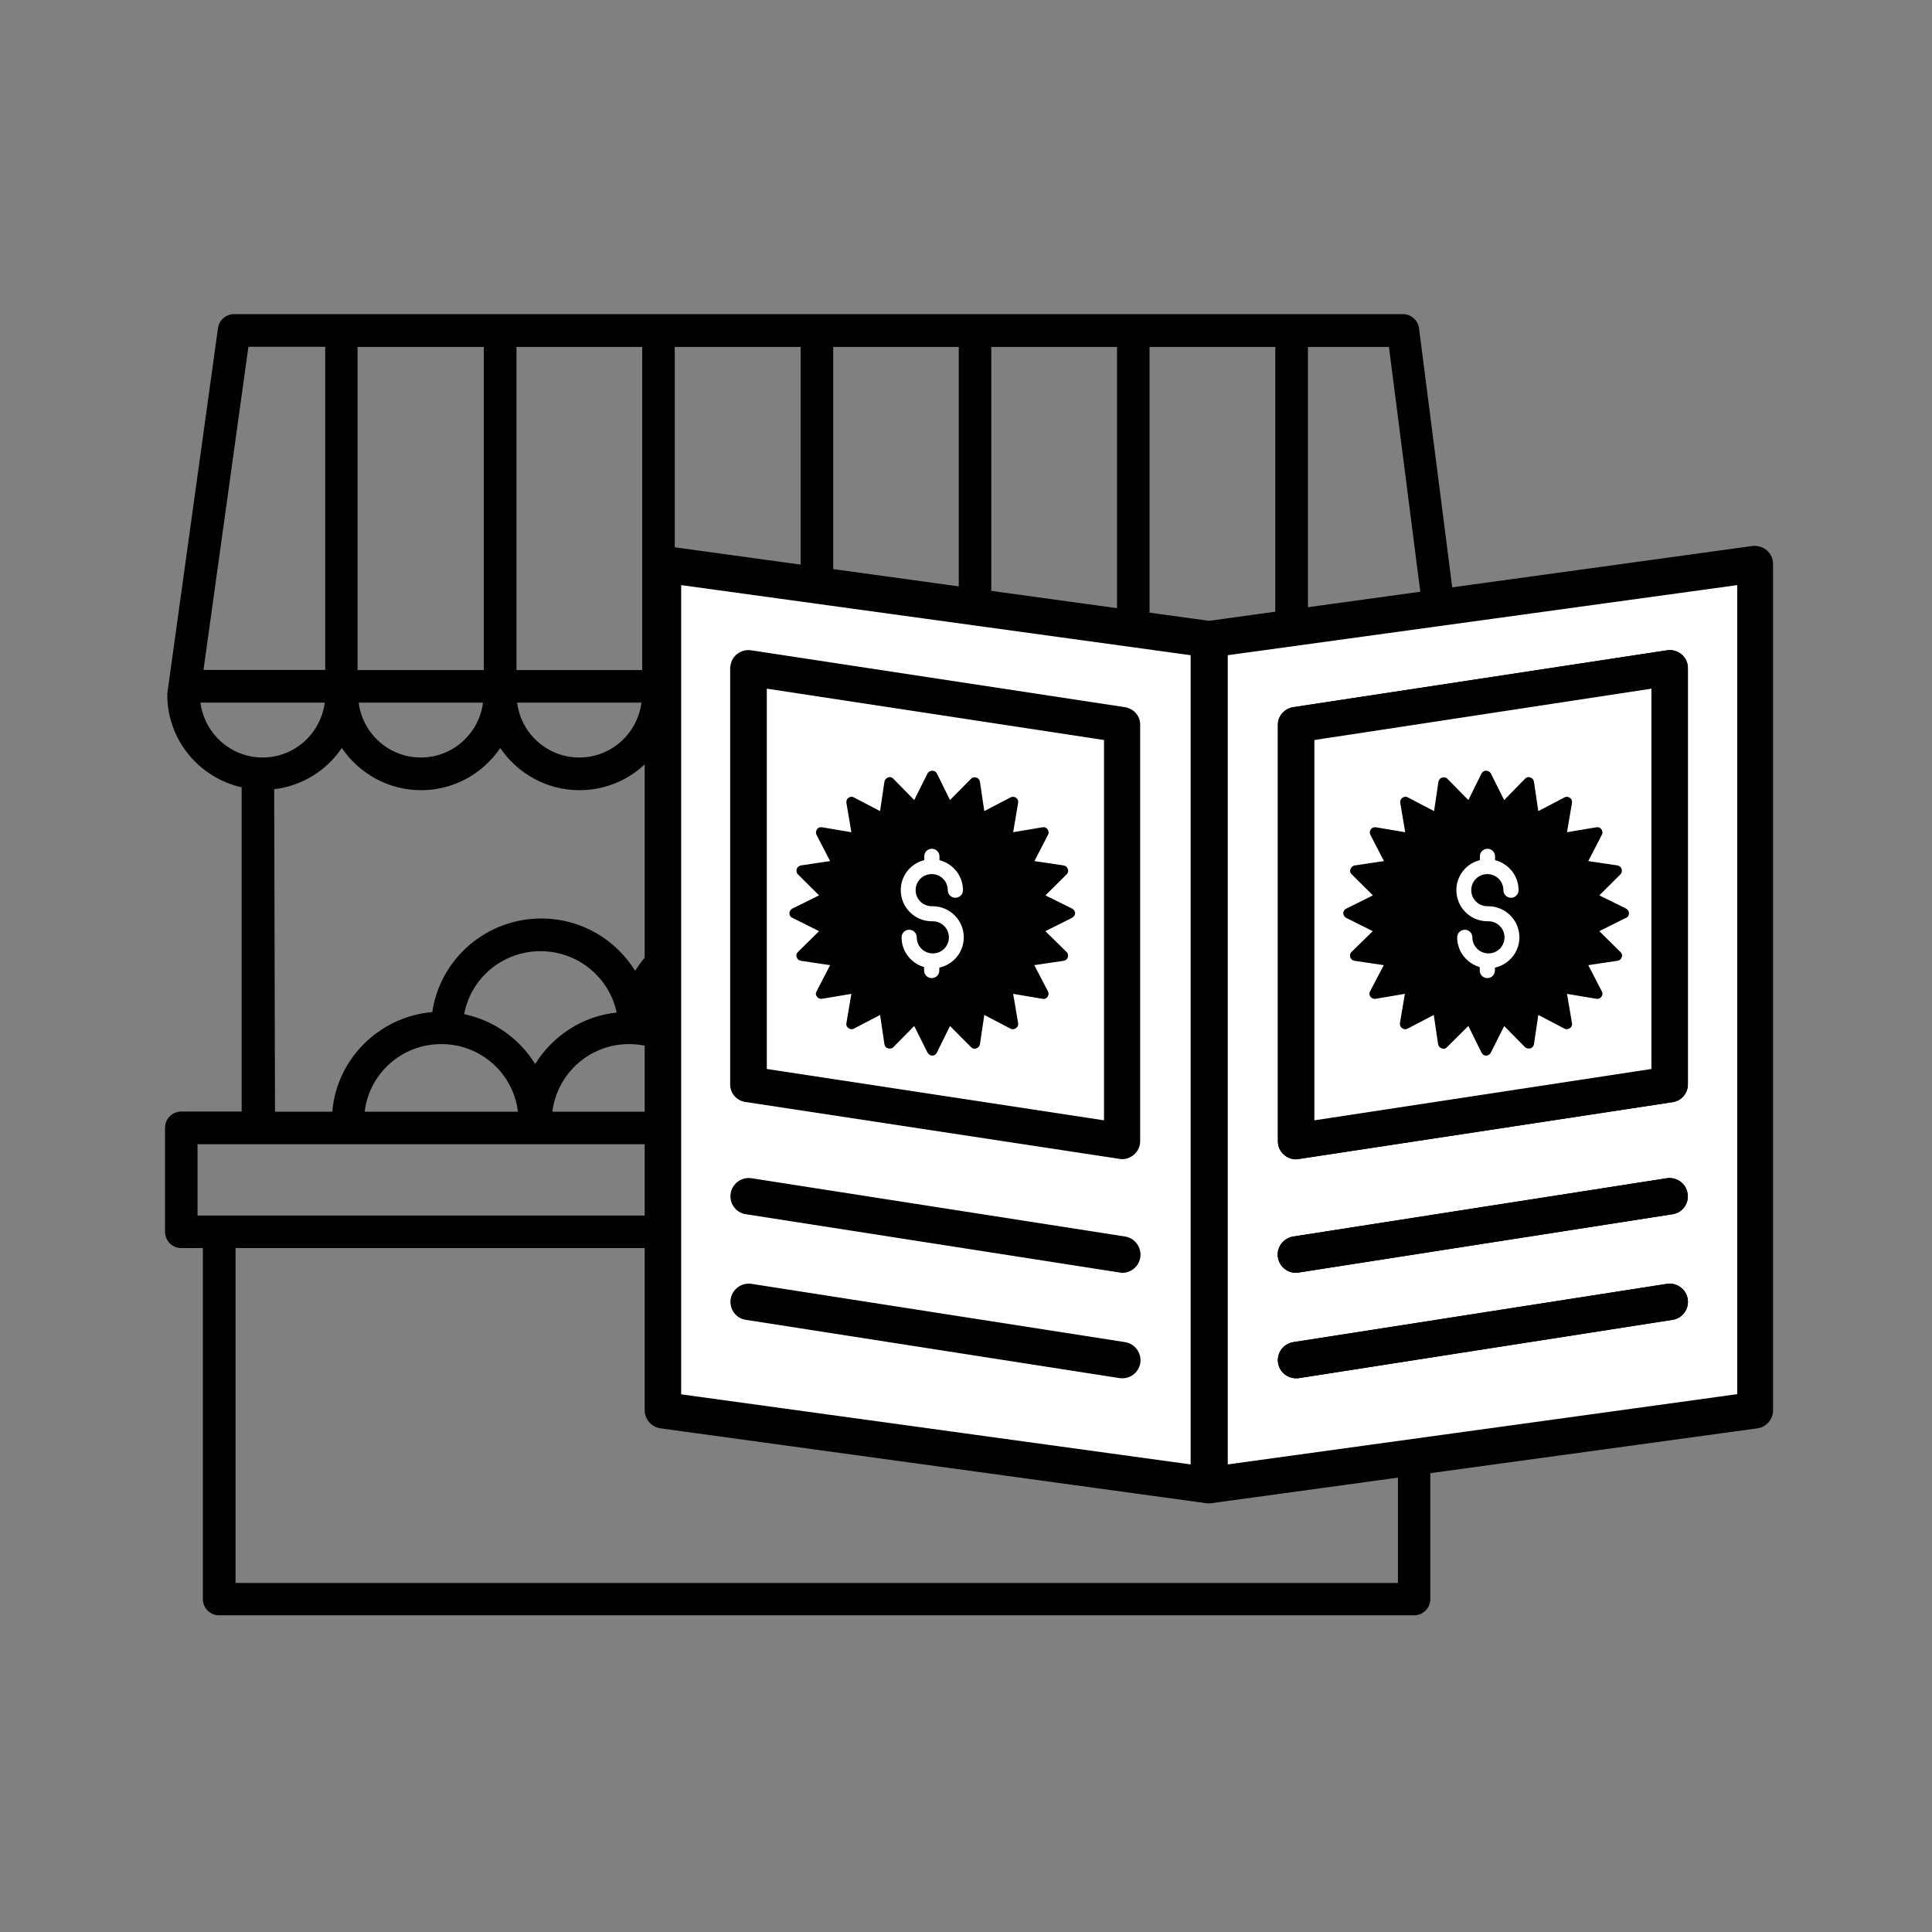<?xml version="1.0" encoding="utf-8"?>
<!-- Generator: Adobe Illustrator 25.4.1, SVG Export Plug-In . SVG Version: 6.00 Build 0)  -->
<svg version="1.1" id="Calque_1" xmlns="http://www.w3.org/2000/svg" xmlns:xlink="http://www.w3.org/1999/xlink" x="0px" y="0px"
	 viewBox="0 0 1200 1200" style="enable-background:new 0 0 1200 1200;" xml:space="preserve">
<rect x="0" y="0" width="1200" height="1200" fill="#808080" stroke="none"/>
<style type="text/css">
	.st0{fill:#FFFFFF;stroke:#000000;stroke-width:20.856;stroke-miterlimit:10;}
	.st1{stroke:#000000;stroke-width:1.961;stroke-miterlimit:10;}
	.st2{fill:#FFFFFF;stroke:#000000;stroke-width:1.961;stroke-miterlimit:10;}
</style>
<g>
	<g>
		<path d="M112.6,775.2H126v218c0,5.6,4.5,10.1,10.1,10.1h742.2c5.6,0,10.1-4.5,10.1-10.1v-218h12.1c5.6,0,10.1-4.5,10.1-10.1v-64.5
			c0-5.6-4.5-10.1-10.1-10.1h-36.2V489.1c26.4-5.9,46.2-29.5,46.2-57.5c0-0.4,0-0.9-0.1-1.3l-29-226.3c-0.6-5-5-8.9-10-8.9h-726
			c-5,0-9.3,3.7-10,8.7L104,430.1c-0.1,0.4-0.1,1-0.1,1.4c0,28.1,19.8,51.6,46.2,57.5v201.4h-37.5c-5.6,0-10.1,4.5-10.1,10.1V765
			C102.5,770.7,107,775.2,112.6,775.2z M868.3,983.2h-722v-208h722V983.2z M851.4,470.5c-19.9,0-36.2-14.9-38.6-34.1H890
			C887.5,455.5,871.3,470.5,851.4,470.5z M714,416.2V215.5h78.1v200.7H714z M693.8,416.2h-78.1V215.5h78.1V416.2z M595.5,416.2h-78
			V215.5h78V416.2z M497.3,416.2h-78.2V215.5h78.2V416.2z M398.9,416.2h-78.1V215.5h78.1V416.2z M300.5,416.2h-78.4V215.5h78.4
			V416.2z M300,436.4c-2.4,19.1-18.7,34.1-38.6,34.1s-36.2-14.9-38.6-34.1H300z M398.4,436.4c-2.4,19.1-18.7,34.1-38.6,34.1
			s-36.2-14.9-38.6-34.1H398.4z M496.7,436.4c-2.4,19.1-18.7,34.1-38.6,34.1s-36.2-14.9-38.6-34.1H496.7z M595,436.4
			c-2.4,19.1-18.7,34.1-38.6,34.1c-19.9,0-36.2-14.9-38.6-34.1H595z M693.3,436.4c-2.4,19.1-18.7,34.1-38.6,34.1
			c-19.9,0-36.2-14.9-38.6-34.1H693.3z M791.7,436.4c-2.4,19.1-18.7,34.1-38.6,34.1c-19.9,0-36.2-14.9-38.6-34.1H791.7z
			 M888.4,416.2h-76V215.5h50.3L888.4,416.2z M154.3,215.4H202v200.7h-75.6L154.3,215.4z M124.5,436.4h77.2
			c-2.4,19.1-18.7,34.1-38.6,34.1C143.2,470.5,127,455.5,124.5,436.4z M170.3,490.2c17.5-2.1,32.6-11.7,42-25.6
			c10.7,15.7,28.7,26.2,49.2,26.2c20.4,0,38.5-10.3,49.2-26.2c10.7,15.7,28.7,26.2,49.2,26.2c20.5,0,38.5-10.3,49.2-26.2
			c10.7,15.7,28.7,26.2,49.2,26.2c20.4,0,38.5-10.3,49.2-26.2c10.7,15.7,28.7,26.2,49.2,26.2c20.4,0,38.5-10.3,49.2-26.2
			c10.7,15.7,28.7,26.2,49.2,26.2c20.4,0,38.5-10.3,49.2-26.2c10.7,15.7,28.7,26.2,49.2,26.2s38.5-10.3,49.2-26.2
			c9.4,13.9,24.5,23.6,42,25.6v200.3h-35.4c-2.5-30.8-25.9-55.7-56.1-61.1c-4.3-33.2-33-58.9-67.8-58.9c-24.7,0-46.3,13-58.3,32.5
			c-12.1-19.5-33.6-32.5-58.3-32.5c-24.4,0-45.9,12.8-58,31.9c-12.1-19.1-33.5-31.9-58-31.9c-24.7,0-46.3,13-58.3,32.5
			c-12.1-19.5-33.6-32.5-58.3-32.5c-34.4,0-62.9,25.3-67.7,58.1c-33,2.9-59.4,29.1-62.1,61.9h-35.6L170.3,490.2L170.3,490.2z
			 M682.4,660.9c-9.8-15.8-25.8-27.4-44.8-31.2c4.1-22.2,23.7-38.9,47.4-38.9c23.4,0,42.8,16.4,47.3,38.2
			C711.1,631.5,693.1,643.6,682.4,660.9z M565.7,660.9c-9.8-15.8-25.8-27.4-44.8-31.2c4.1-22.2,23.7-38.9,47.4-38.9
			c23.4,0,42.8,16.4,47.3,38.2C594.5,631.5,576.3,643.6,565.7,660.9z M449.1,660.9c-9.6-15.6-25.5-27.1-44.1-31
			c4.1-22.2,23.7-39.1,47.4-39.1c23.3,0,42.8,16.4,47.3,38.1C478.2,631.2,459.8,643.5,449.1,660.9z M332.4,660.9
			c-9.6-15.6-25.5-27.1-44.1-31c4.1-22.2,23.7-39.1,47.4-39.1c23.3,0,42.8,16.4,47.3,38.1C361.5,631.2,343.2,643.5,332.4,660.9z
			 M274.1,648.5c24.7,0,44.8,18.4,47.6,42h-95.2C229.3,666.9,249.4,648.5,274.1,648.5z M390.7,648.5c24.7,0,44.8,18.4,47.6,42h-95.2
			C346,666.9,366.1,648.5,390.7,648.5z M507.4,648.5c24.7,0,44.8,18.4,47.6,42h-95.3C462.6,666.9,482.8,648.5,507.4,648.5z
			 M624.1,648.5c24.7,0,44.8,18.4,47.6,42h-95.3C579.3,666.9,599.5,648.5,624.1,648.5z M740.8,648.5c24.7,0,44.8,18.4,47.6,42h-95.3
			C695.9,666.9,716.1,648.5,740.8,648.5z M122.7,710.7h767.8v44.3H122.7V710.7z"/>
	</g>
	<path class="st0" d="M1005.9,754.9"/>
	<path d="M928.8,863.4"/>
	<g>
		<g>
			<path class="st1" d="M666.8,567.2c0,0.9-0.7,1.6-1.4,2l-17.8,8.9l14.3,14c0.4,0.4,0.7,1.3,0.4,2.2c-0.2,0.9-0.9,1.3-1.8,1.5
				l-19.6,2.9l9.2,17.6c0.4,0.7,0.2,1.5-0.2,2.2c-0.4,0.7-1.3,1.2-2.3,0.9l-19.5-3.3l3.3,19.5c0.2,0.8-0.2,1.8-0.9,2.2
				c-0.7,0.5-1.6,0.7-2.3,0.3l-17.6-9.2l-2.9,19.5c-0.2,0.9-0.7,1.6-1.6,1.8c-0.7,0.5-1.5,0.2-2.2-0.4l-14.1-14.2l-8.8,17.8
				c-0.5,0.9-1.2,1.3-2,1.3c-0.9,0-1.6-0.7-2-1.3l-8.9-17.8l-14,14.2c-0.4,0.4-1.3,0.7-2.3,0.4c-0.9-0.2-1.3-0.9-1.5-1.8l-2.9-19.5
				l-17.6,9.2c-0.7,0.4-1.5,0.2-2.2-0.3c-0.7-0.4-1.2-1.3-0.9-2.2l3.3-19.5l-19.6,3.3c-0.8,0.2-1.8-0.3-2.2-0.9
				c-0.5-0.7-0.7-1.5-0.2-2.2l9.1-17.6l-19.5-2.9c-0.9-0.2-1.6-0.7-1.8-1.5c-0.4-0.7-0.2-1.5,0.4-2.2l14.2-14l-17.8-8.9
				c-0.9-0.2-1.3-1.1-1.3-2c0-0.9,0.7-1.6,1.3-2l17.8-8.8l-14.2-14.1c-0.4-0.4-0.7-1.3-0.4-2.2c0.2-0.9,0.9-1.3,1.8-1.6l19.5-2.9
				l-9.1-17.6c-0.4-0.7-0.2-1.6,0.2-2.3c0.4-0.7,1.3-1.1,2.2-0.9l19.6,3.3l-3.3-19.5c-0.2-0.9,0.2-1.8,0.9-2.3
				c0.7-0.4,1.5-0.7,2.2-0.2l17.6,9.2l2.9-19.6c0.2-0.9,0.7-1.5,1.5-1.8c0.7-0.5,1.6-0.3,2.3,0.4l14,14.3l8.9-17.8
				c0.9-1.5,3.3-1.5,4,0l8.8,17.8l14.1-14.3c0.4-0.4,1.3-0.7,2.2-0.4c0.9,0.2,1.4,0.9,1.6,1.8l2.9,19.6l17.6-9.2
				c0.7-0.4,1.6-0.2,2.3,0.2c0.7,0.4,1.1,1.3,0.9,2.3l-3.3,19.5l19.6-3.3c0.9-0.2,1.7,0.2,2.2,0.9c0.4,0.7,0.7,1.6,0.2,2.3
				l-9.1,17.6l19.5,2.9c0.9,0.2,1.5,0.7,1.8,1.6c0.4,0.7,0.2,1.5-0.4,2.2l-14.2,14.1l17.7,8.8C666.3,565.6,666.7,566.2,666.8,567.2z
				"/>
		</g>
		<path class="st2" d="M558.5,552.9c0,11.2,9.1,20.3,20.3,20.3h0.6c4.9,0,9,4,9,9s-4,9-9,9s-9-4-9-9c0-3.1-2.5-5.7-5.7-5.7
			c-3.1,0-5.7,2.5-5.7,5.7c0,9,5.9,16.5,14,19.2v1.4c0,3.1,2.5,5.7,5.7,5.7s5.7-2.5,5.7-5.7v-1c8.7-2.3,15.2-10.1,15.2-19.6
			c0-11.2-9.1-20.3-20.3-20.3h-0.6c-4.9,0-9-4-9-9s4-9,9-9s9,4,9,9c0,3.1,2.5,5.7,5.7,5.7c3.1,0,5.7-2.5,5.7-5.7
			c0-9.2-6.2-16.9-14.6-19.4v-1.6c0-3.1-2.5-5.7-5.7-5.7s-5.7,2.5-5.7,5.7v1.6C564.7,535.9,558.5,543.6,558.5,552.9L558.5,552.9z"/>
		<path class="st1" d="M698.6,440.2l-232-35.3c-3-0.5-6,0.4-8.3,2.3c-2.3,1.9-3.6,4.7-3.6,7.7v258.7c0,5,3.7,9.2,8.7,9.9l232.1,35.3
			c0.5,0.1,1,0.2,1.6,0.2c2.4,0,4.8-0.8,6.7-2.5c2.3-1.9,3.6-4.7,3.6-7.7V450.2C707.5,445.2,703.7,441,698.6,440.2z M686.7,697
			l-211.3-32.2V426.6l211.3,32.2V697z"/>
		<path class="st1" d="M707.3,780.8c-0.8,5.1-5.2,8.8-10.2,8.8c-0.5,0-1-0.1-1.6-0.2l-232.1-36.2c-5.6-0.8-9.5-6.1-8.6-11.8
			c0.9-5.6,6.2-9.5,11.9-8.6l232,36.2C704.3,769.9,708.1,775.2,707.3,780.8z"/>
		<path class="st1" d="M707.3,846.4c-0.8,5.1-5.2,8.7-10.2,8.7c-0.5,0-1-0.1-1.6-0.1l-232.1-36.2c-5.6-0.8-9.5-6.1-8.6-11.8
			c0.9-5.6,6.2-9.5,11.9-8.6l232,36.2C704.3,835.5,708.1,840.8,707.3,846.4z"/>
		<path class="st1" d="M1096.8,342.6c-2.2-2-5.2-2.8-8.2-2.5l-337.7,46.5l-337.7-46.5c-3-0.4-6,0.5-8.3,2.5c-2.2,2-3.5,4.9-3.5,7.8
			v525.5c0,5.2,3.9,9.6,9,10.3l339,46.5c0.5,0.1,0.9,0.1,1.4,0.1c0.5,0,0.9,0,1.4-0.1l339.2-46.5c5.1-0.7,8.9-5.1,8.9-10.3V350.4
			C1100.3,347.4,1099,344.5,1096.8,342.6z M740.5,910.7l-318.4-43.8V362.3l318.4,43.8V910.7z M1079.6,866.9l-318.4,43.8l0.1-504.7
			l318.3-43.8V866.9z"/>
		<path class="st2" d="M422.1,362.3v504.6l318.4,43.8V406.1L422.1,362.3z M454.6,414.9c0-3,1.3-5.8,3.6-7.7c2.3-1.9,5.3-2.8,8.3-2.3
			l232,35.3c5.1,0.8,8.8,5,8.7,10v258.6c0,3-1.3,5.8-3.6,7.7c-1.9,1.6-4.3,2.5-6.7,2.5c-0.5,0-1-0.1-1.6-0.2l-232.1-35.3
			c-5-0.7-8.7-4.9-8.7-9.9V414.9z M707.3,846.4c-0.8,5.1-5.2,8.7-10.2,8.7c-0.5,0-1-0.1-1.6-0.1l-232.1-36.2
			c-5.6-0.8-9.5-6.1-8.6-11.8c0.9-5.6,6.2-9.5,11.9-8.6l232,36.2C704.3,835.5,708.1,840.8,707.3,846.4z M707.3,780.8
			c-0.8,5.1-5.2,8.8-10.2,8.8c-0.5,0-1-0.1-1.6-0.2l-232.1-36.2c-5.6-0.8-9.5-6.1-8.6-11.8c0.9-5.6,6.2-9.5,11.9-8.6l232,36.2
			C704.3,769.9,708.1,775.2,707.3,780.8z"/>
		<path class="st2" d="M475.3,426.6v238.2L686.7,697V458.8L475.3,426.6z M665.4,569.2l-17.8,8.9l14.3,14c0.4,0.4,0.7,1.3,0.4,2.2
			c-0.2,0.9-0.9,1.3-1.8,1.5l-19.6,2.9l9.2,17.6c0.4,0.7,0.2,1.5-0.2,2.2c-0.4,0.7-1.3,1.2-2.3,0.9l-19.5-3.3l3.3,19.5
			c0.2,0.8-0.2,1.8-0.9,2.2c-0.7,0.5-1.6,0.7-2.3,0.3l-17.6-9.2l-2.9,19.5c-0.2,0.9-0.7,1.6-1.6,1.8c-0.7,0.5-1.5,0.2-2.2-0.4
			l-14.1-14.2l-8.8,17.8c-0.5,0.9-1.2,1.3-2,1.3c-0.9,0-1.6-0.7-2-1.3l-8.9-17.8l-14,14.2c-0.4,0.4-1.3,0.7-2.3,0.4
			c-0.9-0.2-1.3-0.9-1.5-1.8l-2.9-19.5l-17.6,9.2c-0.7,0.4-1.5,0.2-2.2-0.3c-0.7-0.4-1.2-1.3-0.9-2.2l3.3-19.5l-19.6,3.3
			c-0.8,0.2-1.8-0.3-2.2-0.9c-0.5-0.7-0.7-1.5-0.2-2.2l9.1-17.6l-19.5-2.9c-0.9-0.2-1.6-0.7-1.8-1.5c-0.4-0.7-0.2-1.5,0.4-2.2
			l14.2-14l-17.8-8.9c-0.9-0.2-1.3-1.1-1.3-2c0-0.9,0.7-1.6,1.3-2l17.8-8.8l-14.2-14.1c-0.4-0.4-0.7-1.3-0.4-2.2
			c0.2-0.9,0.9-1.3,1.8-1.6l19.5-2.9l-9.1-17.6c-0.4-0.7-0.2-1.6,0.2-2.3c0.4-0.7,1.3-1.1,2.2-0.9l19.6,3.3l-3.3-19.5
			c-0.2-0.9,0.2-1.8,0.9-2.3c0.7-0.4,1.5-0.7,2.2-0.2l17.6,9.2l2.9-19.6c0.2-0.9,0.7-1.5,1.5-1.8c0.7-0.5,1.6-0.3,2.3,0.4l14,14.3
			l8.9-17.8c0.9-1.5,3.3-1.5,4,0l8.8,17.8l14.1-14.3c0.4-0.4,1.3-0.7,2.2-0.4c0.9,0.2,1.4,0.9,1.6,1.8l2.9,19.6l17.6-9.2
			c0.7-0.4,1.6-0.2,2.3,0.2c0.7,0.4,1.1,1.3,0.9,2.3l-3.3,19.5l19.6-3.3c0.9-0.2,1.7,0.2,2.2,0.9c0.4,0.7,0.7,1.6,0.2,2.3l-9.1,17.6
			l19.5,2.9c0.9,0.2,1.5,0.7,1.8,1.6c0.4,0.7,0.2,1.5-0.4,2.2l-14.2,14.1l17.7,8.8c0.9,0.4,1.3,1.1,1.4,2
			C666.8,568.1,666.1,568.8,665.4,569.2z"/>
		<path class="st2" d="M422.1,362.3v504.6l318.4,43.8V406.1L422.1,362.3z M454.6,414.9c0-3,1.3-5.8,3.6-7.7c2.3-1.9,5.3-2.8,8.3-2.3
			l232,35.3c5.1,0.8,8.8,5,8.7,10v258.6c0,3-1.3,5.8-3.6,7.7c-1.9,1.6-4.3,2.5-6.7,2.5c-0.5,0-1-0.1-1.6-0.2l-232.1-35.3
			c-5-0.7-8.7-4.9-8.7-9.9V414.9z M707.3,846.4c-0.8,5.1-5.2,8.7-10.2,8.7c-0.5,0-1-0.1-1.6-0.1l-232.1-36.2
			c-5.6-0.8-9.5-6.1-8.6-11.8c0.9-5.6,6.2-9.5,11.9-8.6l232,36.2C704.3,835.5,708.1,840.8,707.3,846.4z M707.3,780.8
			c-0.8,5.1-5.2,8.8-10.2,8.8c-0.5,0-1-0.1-1.6-0.2l-232.1-36.2c-5.6-0.8-9.5-6.1-8.6-11.8c0.9-5.6,6.2-9.5,11.9-8.6l232,36.2
			C704.3,769.9,708.1,775.2,707.3,780.8z"/>
		<path class="st2" d="M475.3,426.6v238.2L686.7,697V458.8L475.3,426.6z M665.4,569.2l-17.8,8.9l14.3,14c0.4,0.4,0.7,1.3,0.4,2.2
			c-0.2,0.9-0.9,1.3-1.8,1.5l-19.6,2.9l9.2,17.6c0.4,0.7,0.2,1.5-0.2,2.2c-0.4,0.7-1.3,1.2-2.3,0.9l-19.5-3.3l3.3,19.5
			c0.2,0.8-0.2,1.8-0.9,2.2c-0.7,0.5-1.6,0.7-2.3,0.3l-17.6-9.2l-2.9,19.5c-0.2,0.9-0.7,1.6-1.6,1.8c-0.7,0.5-1.5,0.2-2.2-0.4
			l-14.1-14.2l-8.8,17.8c-0.5,0.9-1.2,1.3-2,1.3c-0.9,0-1.6-0.7-2-1.3l-8.9-17.8l-14,14.2c-0.4,0.4-1.3,0.7-2.3,0.4
			c-0.9-0.2-1.3-0.9-1.5-1.8l-2.9-19.5l-17.6,9.2c-0.7,0.4-1.5,0.2-2.2-0.3c-0.7-0.4-1.2-1.3-0.9-2.2l3.3-19.5l-19.6,3.3
			c-0.8,0.2-1.8-0.3-2.2-0.9c-0.5-0.7-0.7-1.5-0.2-2.2l9.1-17.6l-19.5-2.9c-0.9-0.2-1.6-0.7-1.8-1.5c-0.4-0.7-0.2-1.5,0.4-2.2
			l14.2-14l-17.8-8.9c-0.9-0.2-1.3-1.1-1.3-2c0-0.9,0.7-1.6,1.3-2l17.8-8.8l-14.2-14.1c-0.4-0.4-0.7-1.3-0.4-2.2
			c0.2-0.9,0.9-1.3,1.8-1.6l19.5-2.9l-9.1-17.6c-0.4-0.7-0.2-1.6,0.2-2.3c0.4-0.7,1.3-1.1,2.2-0.9l19.6,3.3l-3.3-19.5
			c-0.2-0.9,0.2-1.8,0.9-2.3c0.7-0.4,1.5-0.7,2.2-0.2l17.6,9.2l2.9-19.6c0.2-0.9,0.7-1.5,1.5-1.8c0.7-0.5,1.6-0.3,2.3,0.4l14,14.3
			l8.9-17.8c0.9-1.5,3.3-1.5,4,0l8.8,17.8l14.1-14.3c0.4-0.4,1.3-0.7,2.2-0.4c0.9,0.2,1.4,0.9,1.6,1.8l2.9,19.6l17.6-9.2
			c0.7-0.4,1.6-0.2,2.3,0.2c0.7,0.4,1.1,1.3,0.9,2.3l-3.3,19.5l19.6-3.3c0.9-0.2,1.7,0.2,2.2,0.9c0.4,0.7,0.7,1.6,0.2,2.3l-9.1,17.6
			l19.5,2.9c0.9,0.2,1.5,0.7,1.8,1.6c0.4,0.7,0.2,1.5-0.4,2.2l-14.2,14.1l17.7,8.8c0.9,0.4,1.3,1.1,1.4,2
			C666.8,568.1,666.1,568.8,665.4,569.2z"/>
		<path class="st2" d="M761.6,406.1v504.6l318.4-43.9V362.3L761.6,406.1z M794.7,450.2c-0.1-4.9,3.7-9.2,8.7-10l232.1-35.3
			c3-0.5,6,0.4,8.3,2.3c2.3,1.9,3.6,4.7,3.6,7.7v258.7c0,5-3.7,9.3-8.7,10l-232.1,35.3c-0.5,0-1,0.2-1.6,0.2c-2.4,0-4.9-0.9-6.7-2.5
			c-2.3-1.9-3.6-4.7-3.6-7.7V450.2z M1038.7,818.8L806.7,855c-0.5,0.1-1,0.1-1.6,0.1c-5.1,0-9.5-3.6-10.3-8.7
			c-0.9-5.6,3-10.9,8.6-11.8l232.1-36.2c5.6-0.9,11,3.1,11.8,8.6C1048.2,812.6,1044.3,818,1038.7,818.8z M1038.7,753.2l-232.1,36.2
			c-0.5,0.1-1,0.2-1.6,0.2c-5.1,0-9.5-3.7-10.3-8.8c-0.9-5.6,3-10.8,8.6-11.8l232.1-36.2c5.6-0.9,11,3,11.8,8.6
			C1048.2,747.1,1044.3,752.4,1038.7,753.2z"/>
		<path class="st1" d="M1038.7,818.8L806.7,855c-0.5,0.1-1,0.1-1.6,0.1c-5.1,0-9.5-3.6-10.3-8.7c-0.9-5.6,3-10.9,8.6-11.8
			l232.1-36.2c5.6-0.9,11,3.1,11.8,8.6C1048.2,812.6,1044.3,818,1038.7,818.8z"/>
		<path class="st1" d="M1038.7,753.2l-232.1,36.2c-0.5,0.1-1,0.2-1.6,0.2c-5.1,0-9.5-3.7-10.3-8.8c-0.9-5.6,3-10.8,8.6-11.8
			l232.1-36.2c5.6-0.9,11,3,11.8,8.6C1048.2,747.1,1044.3,752.4,1038.7,753.2z"/>
		<path class="st1" d="M1047.4,414.9v258.7c0,5-3.7,9.3-8.7,10l-232.1,35.3c-0.5,0-1,0.2-1.6,0.2c-2.4,0-4.9-0.9-6.7-2.5
			c-2.3-1.9-3.6-4.7-3.6-7.7V450.2c-0.1-4.9,3.7-9.2,8.7-10l232.1-35.3c3-0.5,6,0.4,8.3,2.3C1046.1,409.1,1047.4,411.9,1047.4,414.9
			z"/>
		<path class="st2" d="M815.4,458.8V697l211.3-32.2V426.6L815.4,458.8z M835.3,567.2c0.1-0.9,0.5-1.6,1.4-2l17.7-8.8l-14.2-14.1
			c-0.7-0.7-0.9-1.5-0.4-2.2c0.3-0.9,0.9-1.4,1.8-1.6l19.5-2.9l-9.1-17.6c-0.4-0.7-0.2-1.6,0.2-2.3c0.5-0.7,1.3-1,2.2-0.9l19.6,3.3
			l-3.3-19.5c-0.2-0.9,0.2-1.8,0.9-2.3c0.7-0.4,1.6-0.7,2.3-0.2l17.6,9.2l2.9-19.6c0.2-0.9,0.7-1.5,1.6-1.8c0.9-0.3,1.8,0,2.2,0.4
			l14.1,14.3l8.8-17.8c0.7-1.5,3.1-1.5,4,0l8.9,17.8l14-14.3c0.7-0.7,1.6-0.9,2.3-0.4c0.9,0.2,1.3,0.9,1.5,1.8l2.9,19.6l17.6-9.2
			c0.7-0.4,1.5-0.2,2.2,0.2c0.7,0.4,1.1,1.3,0.9,2.3l-3.3,19.5l19.6-3.3c0.9-0.2,1.8,0.2,2.2,0.9c0.4,0.7,0.7,1.6,0.2,2.3l-9.1,17.6
			l19.5,2.9c0.9,0.3,1.6,0.7,1.8,1.6c0.2,0.9,0,1.8-0.4,2.2l-14.2,14.1l17.8,8.8c0.7,0.4,1.3,1.1,1.3,2c0,0.9-0.4,1.8-1.3,2
			l-17.8,8.9l14.2,14c0.7,0.7,0.9,1.5,0.4,2.2c-0.2,0.9-0.9,1.3-1.8,1.5l-19.5,2.9l9.1,17.6c0.4,0.7,0.3,1.5-0.2,2.2
			c-0.4,0.7-1.4,1.1-2.2,0.9l-19.6-3.3l3.3,19.5c0.3,0.9-0.2,1.8-0.9,2.2c-0.7,0.4-1.5,0.7-2.2,0.3l-17.6-9.2l-2.9,19.5
			c-0.2,0.9-0.7,1.6-1.5,1.8c-0.9,0.2-1.8,0-2.3-0.4l-14-14.2l-8.9,17.8c-0.4,0.7-1.1,1.3-2,1.3c-0.9,0-1.5-0.4-2-1.3l-8.8-17.8
			L898,649.8c-0.7,0.7-1.5,0.9-2.2,0.4c-0.9-0.2-1.4-0.9-1.6-1.8l-2.9-19.5l-17.6,9.2c-0.7,0.4-1.6,0.2-2.3-0.3
			c-0.7-0.4-1-1.4-0.9-2.2l3.3-19.5l-19.5,3.3c-0.9,0.2-1.8-0.3-2.3-0.9c-0.4-0.7-0.7-1.5-0.2-2.2l9.2-17.6l-19.6-2.9
			c-0.9-0.2-1.5-0.7-1.8-1.5c-0.3-0.9,0-1.8,0.4-2.2l14.3-14l-17.8-8.9C836,568.8,835.3,568.1,835.3,567.2z"/>
		<path class="st2" d="M558.5,552.9c0,11.2,9.1,20.3,20.3,20.3h0.6c4.9,0,9,4,9,9s-4,9-9,9s-9-4-9-9c0-3.1-2.5-5.7-5.7-5.7
			c-3.1,0-5.7,2.5-5.7,5.7c0,9,5.9,16.5,14,19.2v1.4c0,3.1,2.5,5.7,5.7,5.7s5.7-2.5,5.7-5.7v-1c8.7-2.3,15.2-10.1,15.2-19.6
			c0-11.2-9.1-20.3-20.3-20.3h-0.6c-4.9,0-9-4-9-9s4-9,9-9s9,4,9,9c0,3.1,2.5,5.7,5.7,5.7c3.1,0,5.7-2.5,5.7-5.7
			c0-9.2-6.2-16.9-14.6-19.4v-1.6c0-3.1-2.5-5.7-5.7-5.7s-5.7,2.5-5.7,5.7v1.6C564.7,535.9,558.5,543.6,558.5,552.9L558.5,552.9z"/>
		<path class="st2" d="M903.6,552.9c0,11.2,9.1,20.3,20.3,20.3h0.6c4.9,0,9,4,9,9s-4,9-9,9c-4.9,0-9-4-9-9c0-3.1-2.5-5.7-5.7-5.7
			c-3.1,0-5.7,2.5-5.7,5.7c0,9,5.9,16.5,14,19.2v1.4c0,3.1,2.5,5.7,5.7,5.7c3.1,0,5.7-2.5,5.7-5.7v-1c8.7-2.3,15.2-10.1,15.2-19.6
			c0-11.2-9.1-20.3-20.3-20.3h-0.6c-4.9,0-9-4-9-9s4-9,9-9s9,4,9,9c0,3.1,2.5,5.7,5.7,5.7c3.1,0,5.7-2.5,5.7-5.7
			c0-9.2-6.2-16.9-14.6-19.4v-1.6c0-3.1-2.5-5.7-5.7-5.7c-3.1,0-5.7,2.5-5.7,5.7v1.6C909.8,535.9,903.6,543.6,903.6,552.9
			L903.6,552.9z"/>
	</g>
</g>
</svg>
